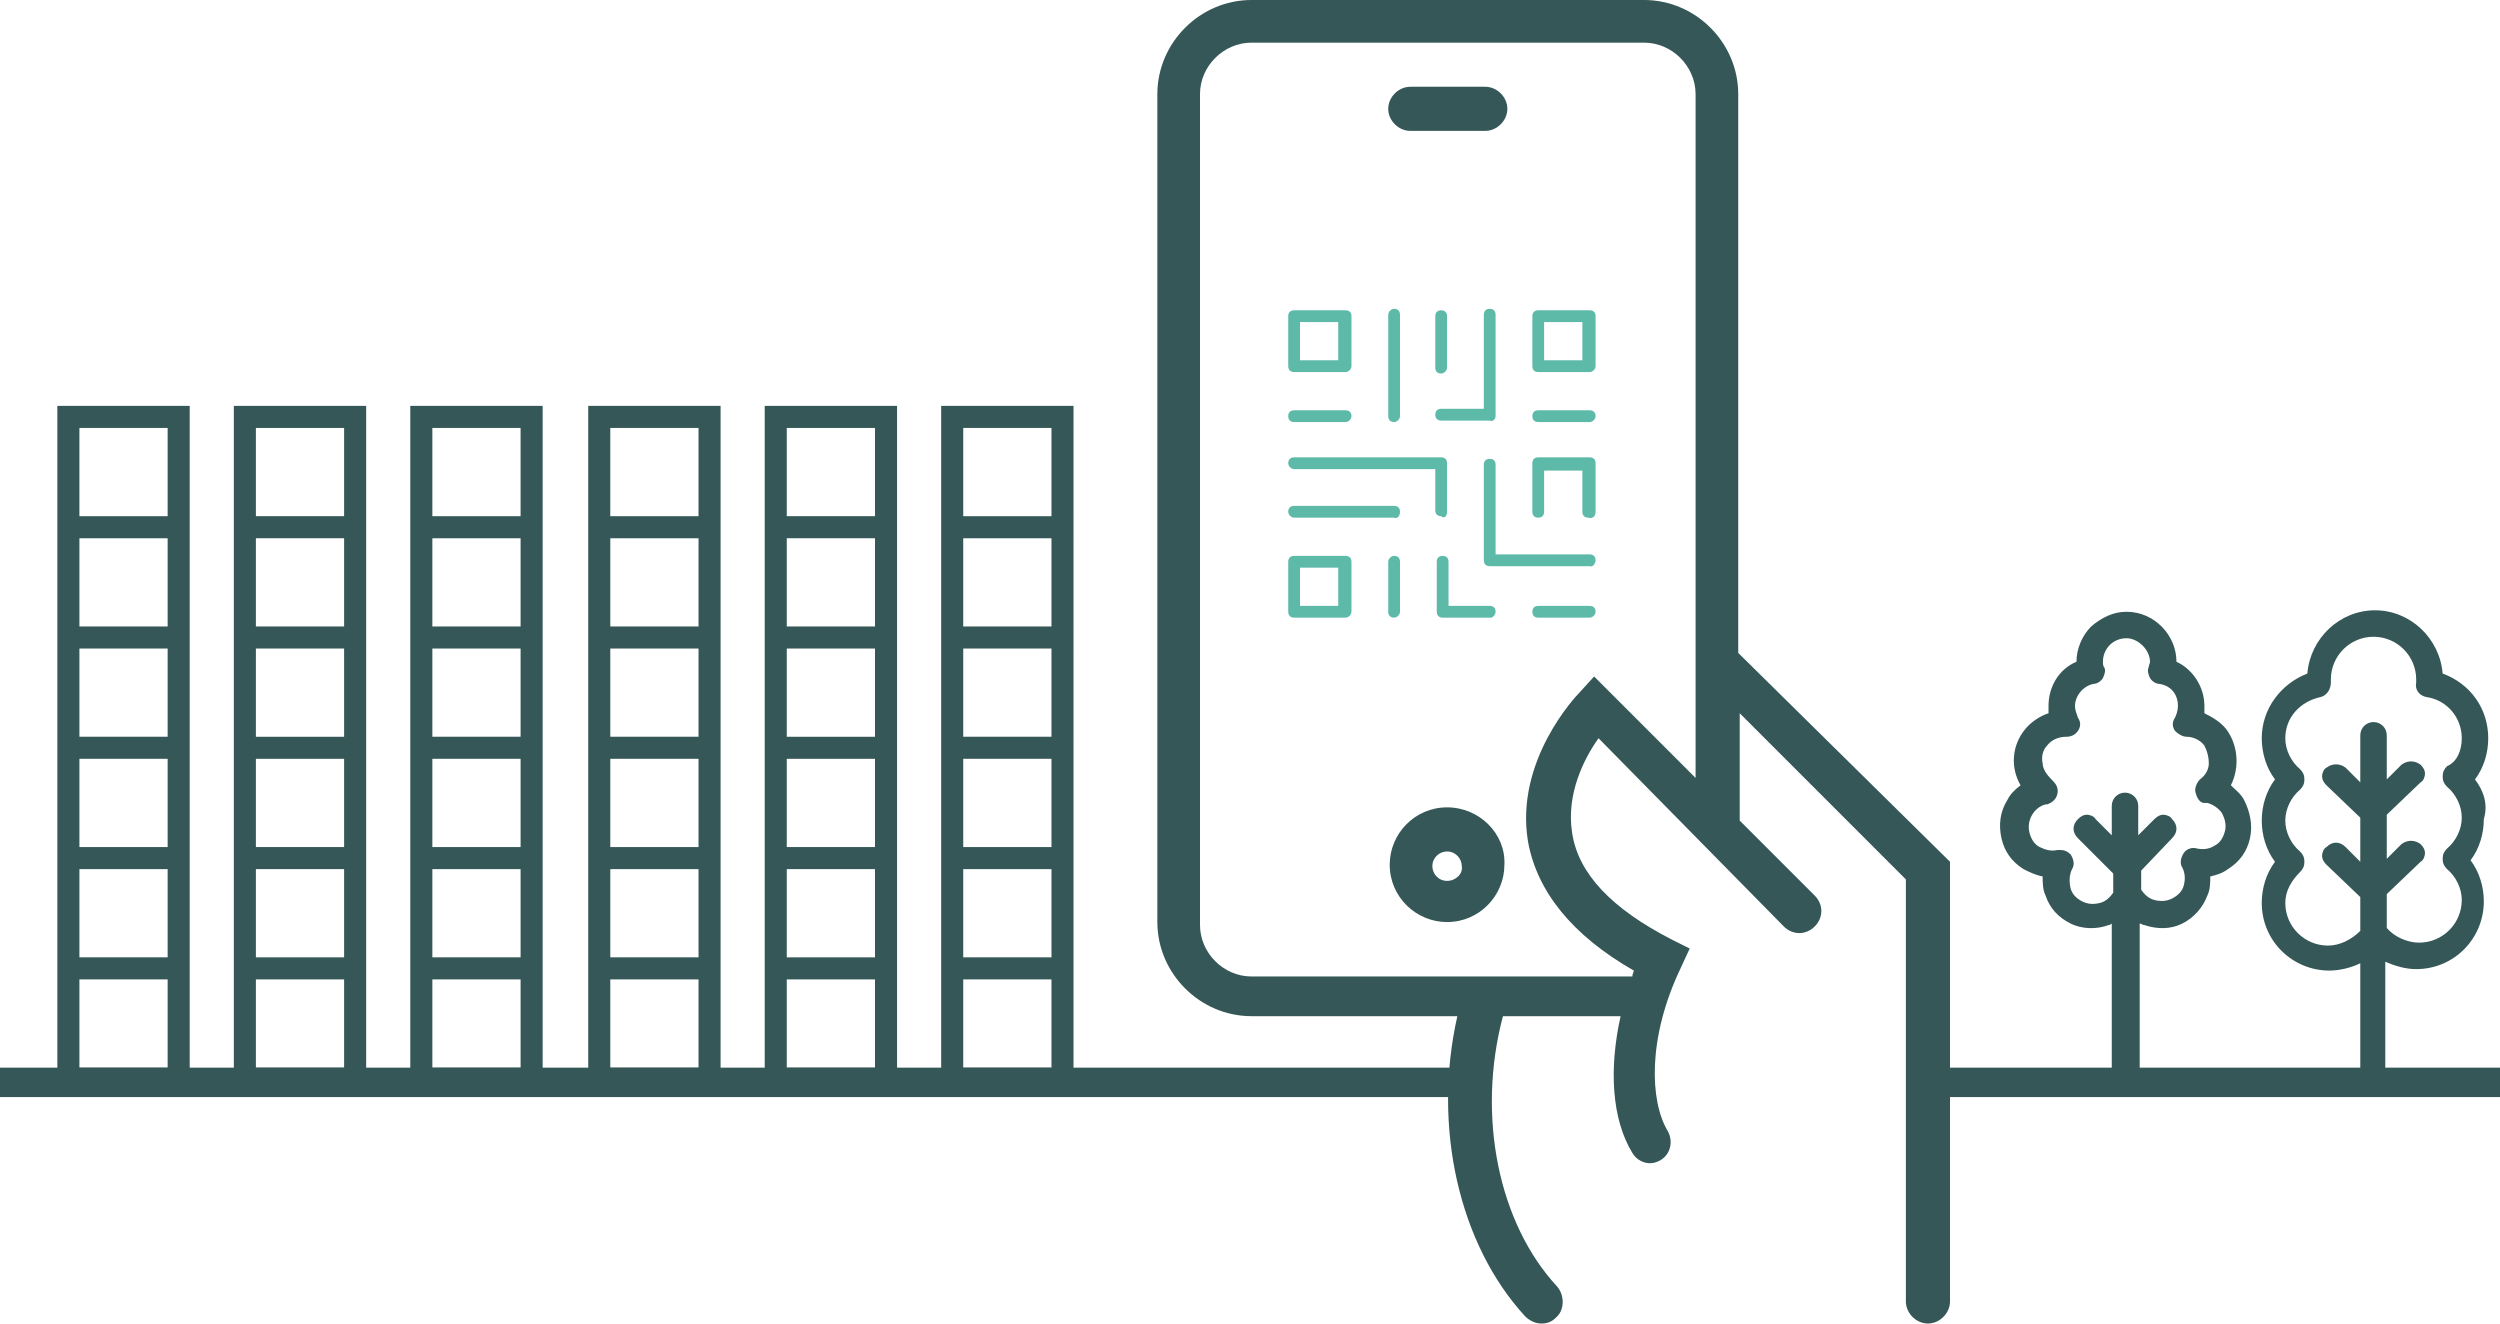 <?xml version="1.0" encoding="utf-8"?>
<!-- Generator: Adobe Illustrator 25.2.3, SVG Export Plug-In . SVG Version: 6.00 Build 0)  -->
<svg version="1.1" id="Layer_1" xmlns="http://www.w3.org/2000/svg" xmlns:xlink="http://www.w3.org/1999/xlink" x="0px" y="0px"
	 viewBox="0 0 170 90" style="enable-background:new 0 0 170 90;" xml:space="preserve">
<style type="text/css">
	.st0{clip-path:url(#SVGID_2_);}
	.st1{clip-path:url(#SVGID_4_);fill:#355757;}
	.st2{clip-path:url(#SVGID_6_);}
	.st3{clip-path:url(#SVGID_8_);fill:#355757;}
	.st4{clip-path:url(#SVGID_10_);}
	.st5{clip-path:url(#SVGID_12_);fill:#355757;}
	.st6{clip-path:url(#SVGID_14_);}
	.st7{clip-path:url(#SVGID_16_);fill:#5DB9A8;}
	.st8{fill:#355757;}
</style>
<g>
	<g>
		<g>
			<defs>
				<path id="SVGID_1_" d="M101,5.9h-5.1c-0.8,0-1.5,0.7-1.5,1.5s0.7,1.5,1.5,1.5h5.1c0.8,0,1.5-0.7,1.5-1.5S101.8,5.9,101,5.9z"/>
			</defs>
			<clipPath id="SVGID_2_">
				<use xlink:href="#SVGID_1_"  style="overflow:visible;"/>
			</clipPath>
			<g class="st0">
				<g>
					<g>
						<defs>
							<rect id="SVGID_3_" x="-47.5" y="-54" width="267" height="198"/>
						</defs>
						<clipPath id="SVGID_4_">
							<use xlink:href="#SVGID_3_"  style="overflow:visible;"/>
						</clipPath>
						<rect x="93.4" y="4.9" class="st1" width="10" height="4.9"/>
					</g>
				</g>
			</g>
		</g>
	</g>
</g>
<g>
	<g>
		<g>
			<defs>
				<path id="SVGID_5_" d="M98.4,59.9c-0.6,0-1-0.5-1-1c0-0.6,0.5-1,1-1c0.6,0,1,0.5,1,1C99.5,59.4,99,59.9,98.4,59.9z M98.4,54.9
					c-2.2,0-3.9,1.8-3.9,3.9c0,2.2,1.8,3.9,3.9,3.9c2.2,0,3.9-1.8,3.9-3.9C102.4,56.7,100.6,54.9,98.4,54.9z"/>
			</defs>
			<clipPath id="SVGID_6_">
				<use xlink:href="#SVGID_5_"  style="overflow:visible;"/>
			</clipPath>
			<g class="st2">
				<g>
					<g>
						<defs>
							<rect id="SVGID_7_" x="-47.5" y="-54" width="267" height="198"/>
						</defs>
						<clipPath id="SVGID_8_">
							<use xlink:href="#SVGID_7_"  style="overflow:visible;"/>
						</clipPath>
						<rect x="93.5" y="53.9" class="st3" width="9.9" height="9.9"/>
					</g>
				</g>
			</g>
		</g>
	</g>
</g>
<g>
	<g>
		<g>
			<defs>
				<path id="SVGID_9_" d="M108.4,46l-1,1.1c-0.2,0.2-4.4,4.6-3.5,10.1c0.6,3.4,3,6.4,7.2,8.8c0,0.1-0.1,0.2-0.1,0.4H85.1
					c-1.9,0-3.5-1.6-3.5-3.5V6.4c0-1.9,1.6-3.5,3.5-3.5h26.7c1.9,0,3.5,1.6,3.5,3.5v46.5L108.4,46z M118.2,44.4v-38
					c0-3.5-2.9-6.4-6.4-6.4H85.1c-3.5,0-6.4,2.9-6.4,6.4v56.3c0,3.5,2.9,6.4,6.4,6.4h14c-1.7,7.5,0.1,15.5,4.6,20.4
					c0.3,0.3,0.7,0.5,1.1,0.5s0.7-0.1,1-0.4c0.6-0.5,0.6-1.5,0.1-2.1c-4-4.3-5.5-11.6-3.7-18.4h8c-0.8,3.6-0.6,7,0.8,9.3
					c0.3,0.5,0.8,0.7,1.2,0.7c0.3,0,0.5-0.1,0.7-0.2c0.7-0.4,0.9-1.3,0.5-2c-1.2-2-1.4-6.3,0.9-11.1l0.6-1.3l-1.2-0.6
					c-4.1-2.1-6.4-4.5-6.8-7.3c-0.4-2.6,0.8-5,1.8-6.4L121.3,63c0.6,0.6,1.5,0.6,2.1,0s0.6-1.5,0-2.1l-5.1-5.1v-7.3l11.3,11.3v28.7
					c0,0.8,0.7,1.5,1.5,1.5s1.5-0.7,1.5-1.5V58.6L118.2,44.4z"/>
			</defs>
			<clipPath id="SVGID_10_">
				<use xlink:href="#SVGID_9_"  style="overflow:visible;"/>
			</clipPath>
			<g class="st4">
				<g>
					<g>
						<defs>
							<rect id="SVGID_11_" x="-47.5" y="-54" width="267" height="198"/>
						</defs>
						<clipPath id="SVGID_12_">
							<use xlink:href="#SVGID_11_"  style="overflow:visible;"/>
						</clipPath>
						<rect x="77.7" y="-1" class="st5" width="55.8" height="92"/>
					</g>
				</g>
			</g>
		</g>
	</g>
</g>
<g>
	<g>
		<g>
			<defs>
				<path id="SVGID_13_" d="M105,21.9h2.6v2.6H105V21.9z M108.5,24.9v-3.4c0-0.3-0.2-0.4-0.4-0.4h-3.5c-0.3,0-0.4,0.2-0.4,0.4v3.4
					c0,0.3,0.2,0.4,0.4,0.4h3.5C108.3,25.3,108.5,25.1,108.5,24.9L108.5,24.9z M88.4,21.9H91v2.6h-2.6V21.9z M91.9,24.9v-3.4
					c0-0.3-0.2-0.4-0.4-0.4H88c-0.3,0-0.4,0.2-0.4,0.4v3.4c0,0.3,0.2,0.4,0.4,0.4h3.5C91.7,25.3,91.9,25.1,91.9,24.9L91.9,24.9z
					 M88.4,38.6H91v2.6h-2.6V38.6z M91.9,41.6v-3.4c0-0.3-0.2-0.4-0.4-0.4H88c-0.3,0-0.4,0.2-0.4,0.4v3.4c0,0.3,0.2,0.4,0.4,0.4h3.5
					C91.7,42,91.9,41.8,91.9,41.6z M101.7,41.6c0-0.3-0.2-0.4-0.4-0.4h-2.8v-3c0-0.3-0.2-0.4-0.4-0.4c-0.3,0-0.4,0.2-0.4,0.4v3.4
					c0,0.3,0.2,0.4,0.4,0.4h3.3C101.5,42,101.7,41.8,101.7,41.6L101.7,41.6z M108.5,38.1c0-0.3-0.2-0.4-0.4-0.4h-6.4v-6.1
					c0-0.3-0.2-0.4-0.4-0.4c-0.3,0-0.4,0.2-0.4,0.4v6.5c0,0.3,0.2,0.4,0.4,0.4h6.8C108.3,38.6,108.5,38.3,108.5,38.1L108.5,38.1z
					 M108.5,41.6c0-0.3-0.2-0.4-0.4-0.4h-3.5c-0.3,0-0.4,0.2-0.4,0.4c0,0.3,0.2,0.4,0.4,0.4h3.5C108.3,42,108.5,41.8,108.5,41.6
					L108.5,41.6z M95.2,41.6v-3.4c0-0.3-0.2-0.4-0.4-0.4s-0.4,0.2-0.4,0.4v3.4c0,0.3,0.2,0.4,0.4,0.4S95.2,41.8,95.2,41.6z
					 M95.2,34.8c0-0.3-0.2-0.4-0.4-0.4H88c-0.3,0-0.4,0.2-0.4,0.4s0.2,0.4,0.4,0.4h6.8C95,35.3,95.2,35.1,95.2,34.8z M98.4,34.8
					v-3.3c0-0.3-0.2-0.4-0.4-0.4H88c-0.3,0-0.4,0.2-0.4,0.4s0.2,0.4,0.4,0.4h9.6v2.8c0,0.3,0.2,0.4,0.4,0.4
					C98.2,35.3,98.4,35.1,98.4,34.8L98.4,34.8z M91.9,28.3c0-0.3-0.2-0.4-0.4-0.4H88c-0.3,0-0.4,0.2-0.4,0.4c0,0.3,0.2,0.4,0.4,0.4
					h3.5C91.7,28.7,91.9,28.5,91.9,28.3z M108.5,34.8v-3.3c0-0.3-0.2-0.4-0.4-0.4h-3.5c-0.3,0-0.4,0.2-0.4,0.4v3.3
					c0,0.3,0.2,0.4,0.4,0.4c0.3,0,0.4-0.2,0.4-0.4V32h2.6v2.8c0,0.3,0.2,0.4,0.4,0.4C108.3,35.3,108.5,35.1,108.5,34.8L108.5,34.8z
					 M108.5,28.3c0-0.3-0.2-0.4-0.4-0.4h-3.5c-0.3,0-0.4,0.2-0.4,0.4c0,0.3,0.2,0.4,0.4,0.4h3.5C108.3,28.7,108.5,28.5,108.5,28.3
					L108.5,28.3z M95.2,28.3v-6.9c0-0.3-0.2-0.4-0.4-0.4s-0.4,0.2-0.4,0.4v6.9c0,0.3,0.2,0.4,0.4,0.4S95.2,28.5,95.2,28.3z
					 M101.7,28.3v-6.9c0-0.3-0.2-0.4-0.4-0.4c-0.3,0-0.4,0.2-0.4,0.4v6.4H98c-0.3,0-0.4,0.2-0.4,0.4c0,0.3,0.2,0.4,0.4,0.4h3.3
					C101.5,28.7,101.7,28.5,101.7,28.3L101.7,28.3z M98,25.4c-0.3,0-0.4-0.2-0.4-0.4v-3.5c0-0.3,0.2-0.4,0.4-0.4
					c0.3,0,0.4,0.2,0.4,0.4V25C98.4,25.2,98.2,25.4,98,25.4z"/>
			</defs>
			<clipPath id="SVGID_14_">
				<use xlink:href="#SVGID_13_"  style="overflow:visible;"/>
			</clipPath>
			<g class="st6">
				<g>
					<g>
						<defs>
							<rect id="SVGID_15_" x="-47.5" y="-54" width="267" height="198"/>
						</defs>
						<clipPath id="SVGID_16_">
							<use xlink:href="#SVGID_15_"  style="overflow:visible;"/>
						</clipPath>
						<rect x="86.5" y="20" class="st7" width="23" height="23"/>
					</g>
				</g>
			</g>
		</g>
	</g>
</g>
<rect x="131.9" y="72.6" class="st8" width="38.1" height="2"/>
<rect y="72.6" class="st8" width="100" height="2"/>
<path class="st8" d="M168.3,53c0.6-0.8,0.9-1.8,0.9-2.8c0-2-1.2-3.7-3.1-4.4c-0.2-2.4-2.2-4.3-4.6-4.3c-2.4,0-4.4,1.9-4.6,4.3
	c-1.8,0.7-3.1,2.4-3.1,4.4c0,1,0.3,2,0.9,2.8c-0.6,0.8-0.9,1.8-0.9,2.8s0.3,2,0.9,2.8c-0.6,0.8-0.9,1.8-0.9,2.8
	c0,2.6,2.1,4.6,4.6,4.6c0.7,0,1.5-0.2,2.1-0.5v7.3h-15v-10c0.1,0,0.2,0.1,0.3,0.1c0.9,0.3,1.8,0.3,2.6-0.1c0.8-0.4,1.4-1.1,1.7-1.9
	c0.2-0.4,0.2-0.9,0.2-1.3c0.4-0.1,0.8-0.2,1.2-0.5c0.8-0.5,1.3-1.2,1.5-2.1c0.2-0.9,0-1.8-0.4-2.6c-0.2-0.4-0.6-0.7-0.9-1
	c0.6-1.2,0.5-2.7-0.3-3.8c-0.4-0.5-0.9-0.8-1.5-1.1c0-0.2,0-0.3,0-0.5c0-1.3-0.8-2.5-1.9-3c0-1.8-1.5-3.4-3.4-3.4
	c-0.9,0-1.7,0.4-2.4,1c-0.6,0.6-1,1.5-1,2.4c-1.2,0.5-1.9,1.7-1.9,3c0,0.2,0,0.3,0,0.5c-0.6,0.2-1.2,0.6-1.6,1.1
	c-0.9,1.1-1,2.6-0.3,3.8c-0.4,0.3-0.7,0.6-0.9,1c-0.5,0.8-0.6,1.7-0.4,2.6s0.7,1.6,1.5,2.1c0.4,0.2,0.8,0.4,1.3,0.5
	c0,0.4,0,0.9,0.2,1.3c0.3,0.9,0.9,1.5,1.7,1.9s1.8,0.4,2.6,0.1c0.1,0,0.2-0.1,0.2-0.1v9.9h-11.4c-0.5,0-0.9,0.4-0.9,0.9
	s0.4,0.9,0.9,0.9h35.9c0.5,0,0.9-0.4,0.9-0.9s-0.4-0.9-0.9-0.9h-5.9v-7.3c0.7,0.3,1.4,0.5,2.1,0.5c2.6,0,4.6-2.1,4.6-4.6
	c0-1-0.3-2-0.9-2.8c0.6-0.8,0.9-1.8,0.9-2.8C169.2,54.7,168.9,53.8,168.3,53z M144.5,53.9c-0.5,0-0.9,0.4-0.9,0.9v2l-1.1-1.1
	c-0.1-0.2-0.4-0.3-0.6-0.3s-0.4,0.1-0.6,0.3c-0.4,0.4-0.4,0.9,0,1.3l2.4,2.4v1.3c-0.2,0.3-0.5,0.6-0.9,0.7c-0.4,0.1-0.8,0.1-1.2-0.1
	s-0.7-0.5-0.8-0.9s-0.1-0.9,0.1-1.3c0.2-0.3,0.1-0.7-0.1-1c-0.2-0.2-0.4-0.3-0.7-0.3c0,0-0.1,0-0.2,0c-0.4,0.1-0.8,0-1.2-0.2
	s-0.6-0.6-0.7-1c-0.2-0.8,0.3-1.7,1.1-1.9h0.1c0.3-0.1,0.6-0.3,0.7-0.7c0.1-0.4-0.1-0.7-0.3-0.9l-0.1-0.1c-0.3-0.3-0.6-0.7-0.6-1.1
	c-0.1-0.4,0-0.9,0.3-1.2c0.3-0.4,0.8-0.6,1.3-0.6c0.3,0,0.6-0.1,0.8-0.4c0.2-0.3,0.2-0.6,0-0.9c-0.1-0.3-0.2-0.5-0.2-0.8
	c0-0.7,0.6-1.4,1.3-1.5c0.2,0,0.5-0.2,0.6-0.4s0.2-0.5,0.1-0.7c-0.1-0.1-0.1-0.3-0.1-0.4c0-0.9,0.7-1.6,1.6-1.6
	c0.4,0,0.8,0.2,1.1,0.5s0.5,0.7,0.5,1.1c0,0.1-0.1,0.3-0.1,0.4c-0.1,0.2,0,0.5,0.1,0.7s0.4,0.4,0.6,0.4c0.8,0.1,1.3,0.7,1.3,1.5
	c0,0.3-0.1,0.6-0.2,0.8c-0.2,0.3-0.2,0.6,0,0.9c0.2,0.2,0.5,0.4,0.8,0.4c0.4,0,0.9,0.2,1.2,0.6c0.2,0.4,0.3,0.8,0.3,1.2
	s-0.2,0.8-0.6,1.1c-0.2,0.2-0.4,0.6-0.3,0.9c0.1,0.4,0.3,0.7,0.6,0.7h0.2c0.4,0.1,0.8,0.4,1,0.7c0.2,0.4,0.3,0.8,0.2,1.2
	s-0.3,0.8-0.7,1c-0.3,0.2-0.7,0.3-1.2,0.2c-0.3-0.1-0.7,0-0.9,0.3s-0.3,0.7-0.1,1c0.2,0.4,0.2,0.8,0.1,1.2c-0.1,0.4-0.4,0.7-0.8,0.9
	c-0.4,0.2-0.8,0.2-1.2,0.1c-0.4-0.1-0.7-0.4-0.9-0.7v-1.3l2.1-2.2c0.4-0.4,0.4-0.9,0-1.3c-0.1-0.2-0.4-0.3-0.6-0.3s-0.4,0.1-0.6,0.3
	l-1.1,1.1v-2C145.4,54.3,145,53.9,144.5,53.9z M166.4,53.5c0.6,0.5,1,1.3,1,2.1s-0.4,1.6-1,2.1c-0.2,0.2-0.3,0.4-0.3,0.7
	s0.1,0.5,0.3,0.7c0.6,0.5,1,1.3,1,2.1c0,1.6-1.3,2.9-2.9,2.9c-0.8,0-1.7-0.4-2.2-1v-2.3l2.3-2.2c0.2-0.1,0.3-0.4,0.3-0.6
	s-0.1-0.4-0.3-0.6c-0.4-0.3-0.9-0.3-1.3,0l-1,1v-3l2.3-2.2c0.2-0.1,0.3-0.4,0.3-0.6c0-0.2-0.1-0.4-0.3-0.6c-0.4-0.3-0.9-0.3-1.3,0
	l-1,1v-3c0-0.5-0.4-0.9-0.9-0.9s-0.9,0.4-0.9,0.9v3.2l-1-1c-0.4-0.3-0.9-0.3-1.3,0c-0.2,0.1-0.3,0.4-0.3,0.6s0.1,0.4,0.3,0.6
	l2.3,2.2v3l-1-1c-0.4-0.4-0.9-0.4-1.3,0c-0.2,0.1-0.3,0.4-0.3,0.6c0,0.2,0.1,0.4,0.3,0.6l2.3,2.2v2.3c-0.6,0.6-1.4,1-2.2,1
	c-1.6,0-2.9-1.3-2.9-2.9c0-0.8,0.4-1.5,1-2.1c0.2-0.2,0.3-0.4,0.3-0.7s-0.1-0.5-0.3-0.7c-0.6-0.5-1-1.3-1-2.1s0.4-1.6,1-2.1
	c0.2-0.2,0.3-0.4,0.3-0.7s-0.1-0.5-0.3-0.7c-0.6-0.5-1-1.3-1-2.1c0-1.4,1-2.5,2.4-2.8c0.4-0.1,0.7-0.5,0.7-1c0,0,0-0.1,0-0.2
	c0-1.6,1.3-2.9,2.9-2.9c1.6,0,2.9,1.3,2.9,2.9c0,0,0,0.1,0,0.2c-0.1,0.5,0.2,0.9,0.7,1c1.4,0.2,2.4,1.4,2.4,2.8c0,0.8-0.3,1.6-1,1.9
	c-0.2,0.2-0.3,0.4-0.3,0.7S166.2,53.3,166.4,53.5z"/>
<g>
	<path class="st8" d="M3.9,27.6v46.5h9V27.6H3.9z M5.4,29.1h6v6h-6C5.4,35.1,5.4,29.1,5.4,29.1z M11.4,72.6h-6v-6h6V72.6z
		 M11.4,65.1h-6v-6h6V65.1z M11.4,57.6h-6v-6h6V57.6z M11.4,50.1h-6v-6h6V50.1z M11.4,42.6h-6v-6h6V42.6z"/>
	<path class="st8" d="M15.9,27.6v46.5h9V27.6H15.9z M17.4,29.1h6v6h-6V29.1z M23.4,72.6h-6v-6h6V72.6z M23.4,65.1h-6v-6h6V65.1z
		 M23.4,57.6h-6v-6h6V57.6z M23.4,50.1h-6v-6h6V50.1z M23.4,42.6h-6v-6h6V42.6z"/>
	<path class="st8" d="M27.9,27.6v46.5h9V27.6H27.9z M29.4,29.1h6v6h-6C29.4,35.1,29.4,29.1,29.4,29.1z M35.4,72.6h-6v-6h6V72.6z
		 M35.4,65.1h-6v-6h6V65.1z M35.4,57.6h-6v-6h6V57.6z M35.4,50.1h-6v-6h6V50.1z M35.4,42.6h-6v-6h6V42.6z"/>
	<path class="st8" d="M40,27.6v46.5h9V27.6H40z M41.5,29.1h6v6h-6V29.1z M47.5,72.6h-6v-6h6V72.6z M47.5,65.1h-6v-6h6V65.1z
		 M47.5,57.6h-6v-6h6V57.6z M47.5,50.1h-6v-6h6V50.1z M47.5,42.6h-6v-6h6V42.6z"/>
	<path class="st8" d="M52,27.6v46.5h9V27.6H52z M53.5,29.1h6v6h-6V29.1z M59.5,72.6h-6v-6h6V72.6z M59.5,65.1h-6v-6h6V65.1z
		 M59.5,57.6h-6v-6h6V57.6z M59.5,50.1h-6v-6h6V50.1z M59.5,42.6h-6v-6h6V42.6z"/>
	<path class="st8" d="M64,27.6v46.5h9V27.6H64z M65.5,29.1h6v6h-6V29.1z M71.5,72.6h-6v-6h6V72.6z M71.5,65.1h-6v-6h6V65.1z
		 M71.5,57.6h-6v-6h6V57.6z M71.5,50.1h-6v-6h6V50.1z M71.5,42.6h-6v-6h6V42.6z"/>
</g>
</svg>
